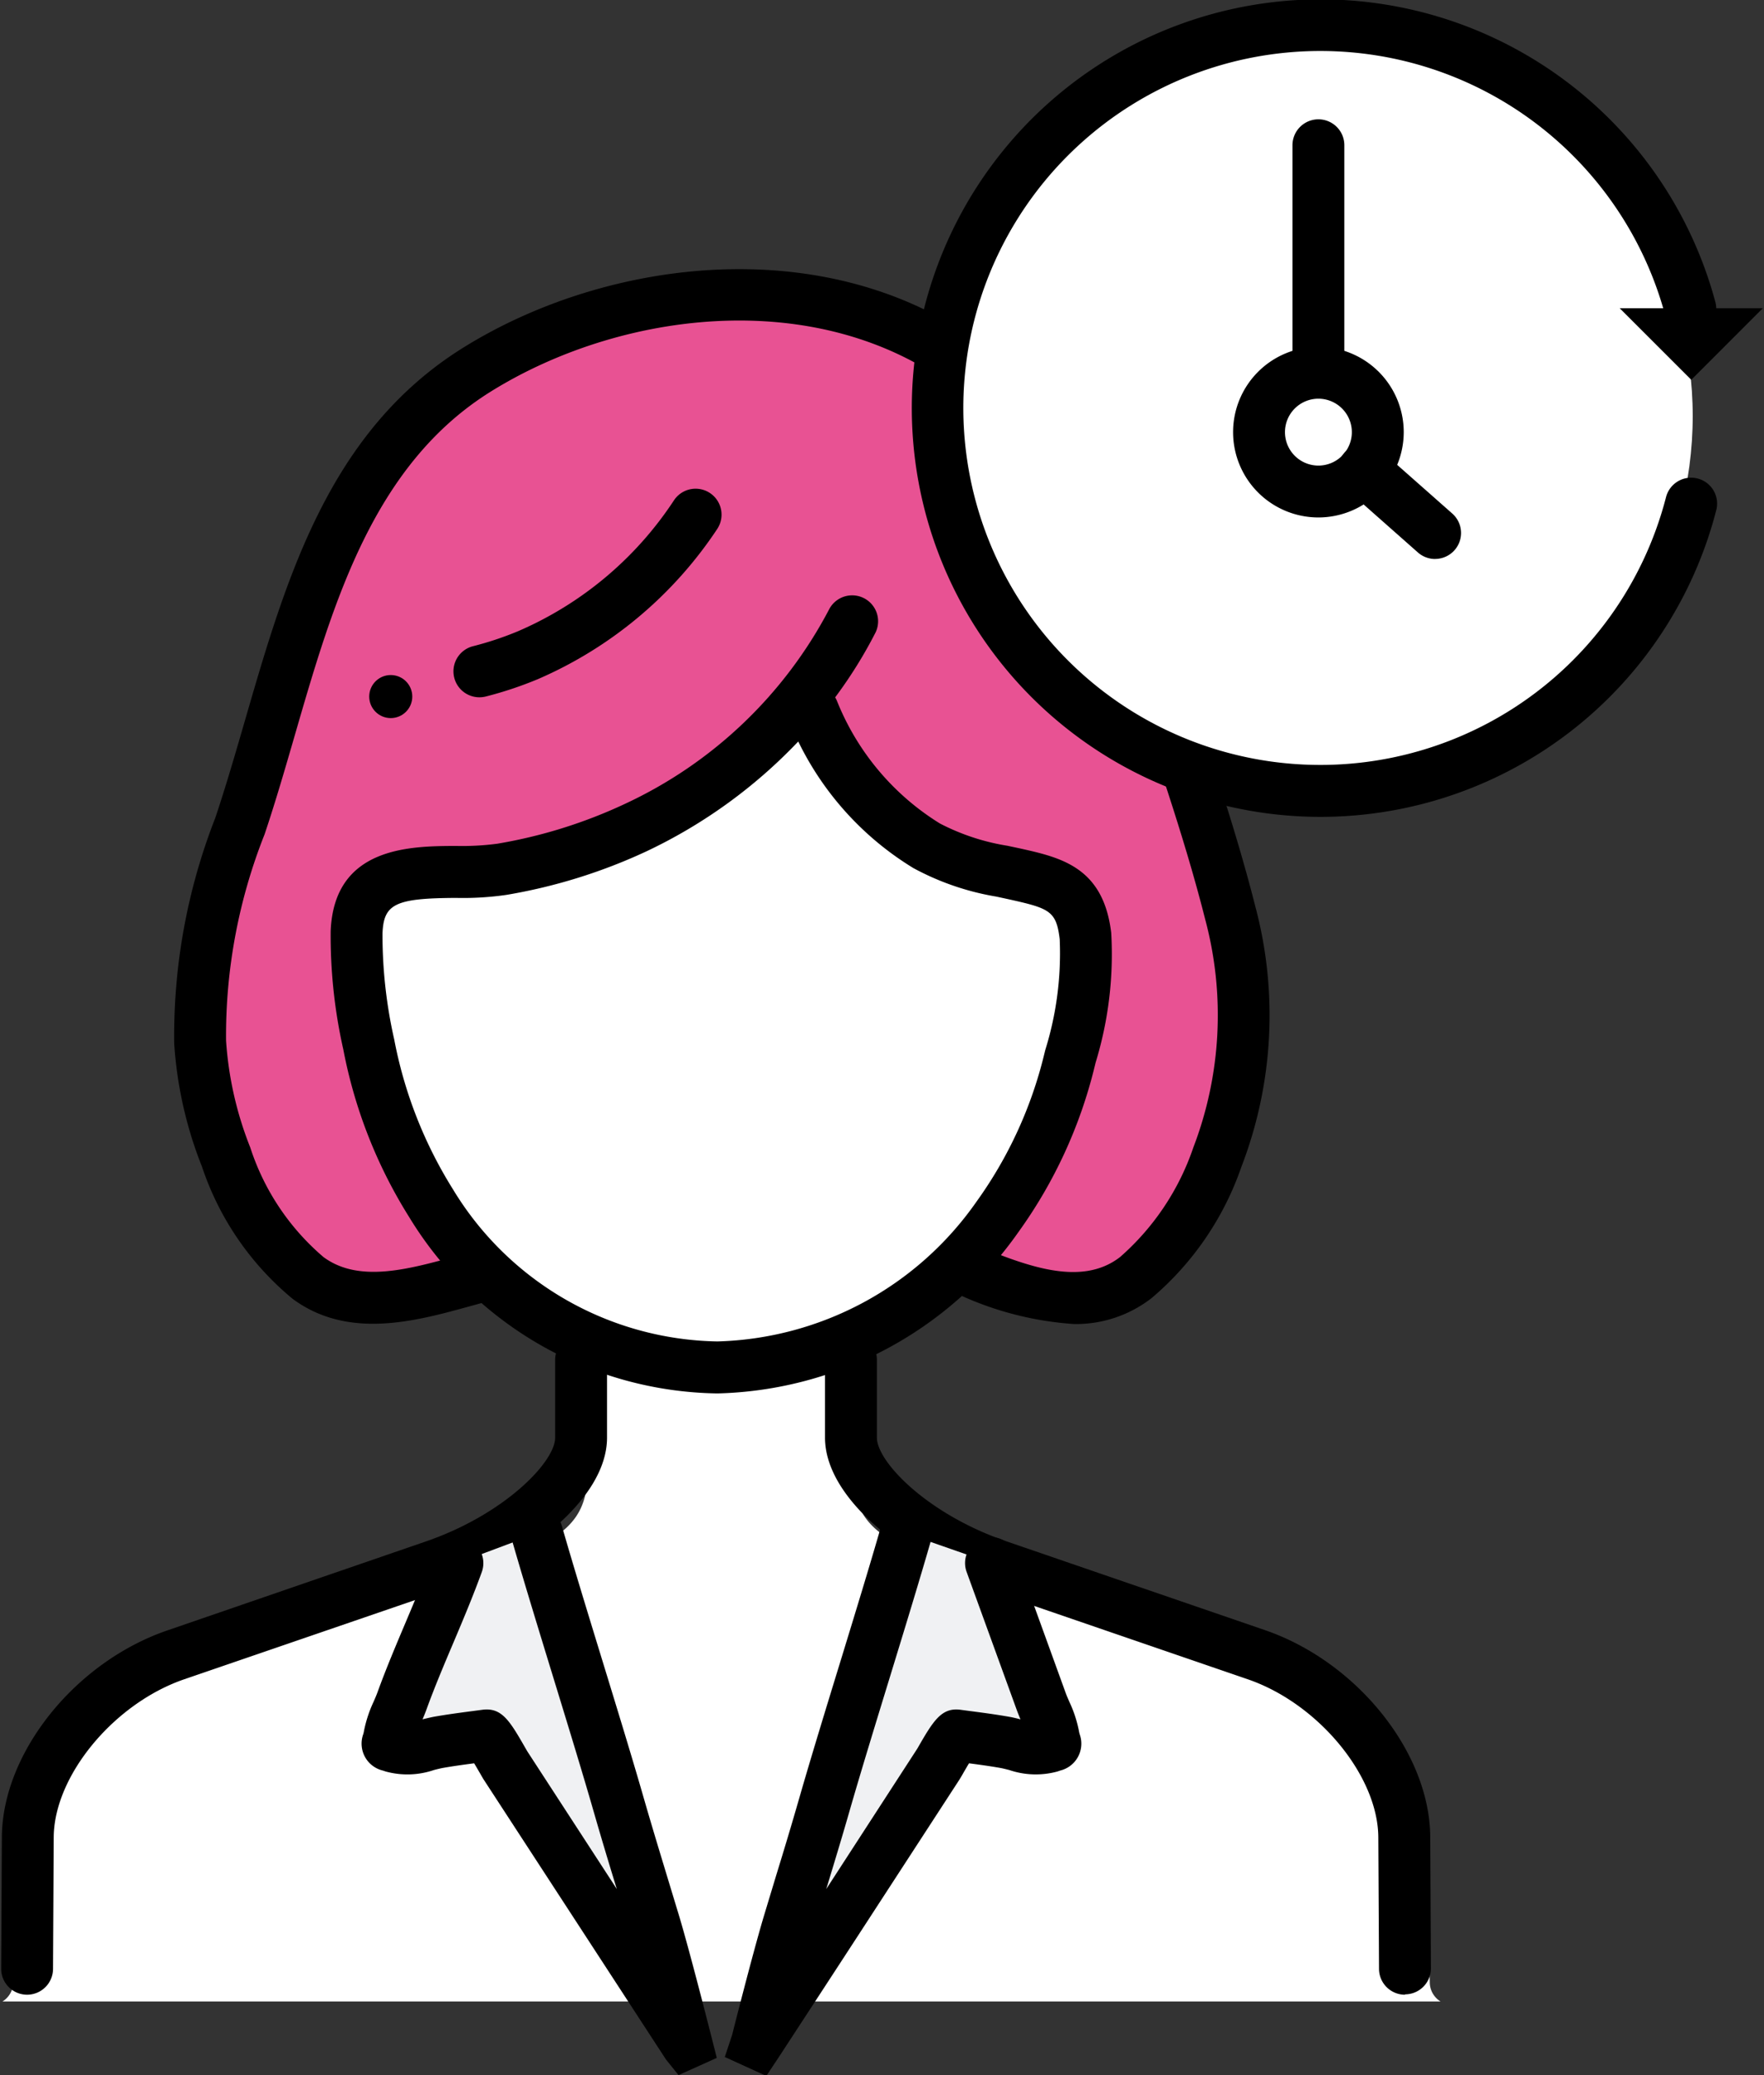 <svg xmlns="http://www.w3.org/2000/svg" width="68" height="80" viewBox="0 0 68 80">
  <rect x="0" y="0" width="68" height="80" fill="#333333" stroke="none"/>
  <title>ico-staffing</title>
  <g>
    <path d="M33.287,52.194H22.247c.228.161.388-.448.388-.147v4.865c0,2.6-2.48,2.9-5.647,3.991L5.014,65.015A7.144,7.144,0,0,0,.54,71.173l-.03,5.26a.874.874,0,0,1-.415.728H55.531a.876.876,0,0,1-.415-.72l-.075-5.261a7.237,7.237,0,0,0-4.521-6.165L38.544,60.9c-3.165-1.086-5.645-1.39-5.645-3.99V52.047C32.9,51.746,33.058,52.355,33.287,52.194Z" fill="#fff"/>
    <path d="M54.159,76.9a1,1,0,0,1-1-.994l-.027-5.079c-.014-2.366-2.315-5.153-5.028-6.086l-9.952-3.418c-3.078-1.055-6.349-3.482-6.349-5.9v-3a1,1,0,0,1,2,0v3c0,.933,1.947,2.958,5,4l9.952,3.419c3.559,1.221,6.359,4.721,6.378,7.965l.027,5.079a1,1,0,0,1-.994,1Z"/>
    <path d="M1.045,76.9H1.039a1,1,0,0,1-.994-1l.027-5.078c.019-3.245,2.82-6.745,6.378-7.966L16.4,59.432c3.052-1.048,5-3.073,5-4.006v-3a1,1,0,1,1,2,0v3c0,2.414-3.272,4.841-6.351,5.9L7.1,64.74c-2.713.933-5.015,3.72-5.029,6.087l-.027,5.078A1,1,0,0,1,1.045,76.9Z"/>
    <g>
      <g>
        <path d="M20.7,59.113c.9,3.121,2.265,7.387,3.163,10.51.439,1.526.914,3.042,1.369,4.563a22.484,22.484,0,0,1,1.226,4.587c-1.18-1.542-2.165-3.316-3.227-4.95l-3.75-5.771a6.9,6.9,0,0,0-.744-1.145c-.612.081-1.226.154-1.833.262a3.62,3.62,0,0,1-1.7.182c-.378-.137-.255-.011-.182-.467a7.827,7.827,0,0,1,.471-1.3c.644-1.775,1.5-3.546,2.142-5.322" fill="#f0f1f3"/>
        <path d="M26.157,80l-.487-.606L18.642,68.6c-.015-.023-.06-.1-.121-.207-.094-.162-.174-.3-.243-.414-.4.052-.8.107-1.2.177-.108.02-.226.05-.348.081a3.173,3.173,0,0,1-1.865.057l-.105-.035A1.068,1.068,0,0,1,14,66.863a.828.828,0,0,0,.032-.137,4.894,4.894,0,0,1,.371-1.124c.054-.123.106-.245.149-.361.329-.909.715-1.82,1.087-2.7.364-.862.741-1.754,1.053-2.619a1,1,0,1,1,1.881.681c-.331.915-.717,1.831-1.091,2.716-.364.858-.739,1.745-1.05,2.607-.043.116-.092.236-.144.358.154-.038.3-.073.44-.1.5-.088,1-.155,1.5-.22l.376-.05c.744-.091,1.048.431,1.651,1.48l.073.126,3.449,5.306c-.3-.974-.593-1.949-.875-2.928-.446-1.551-1.009-3.387-1.572-5.223-.569-1.858-1.139-3.717-1.591-5.287a1,1,0,1,1,1.922-.553c.449,1.56,1.015,3.407,1.581,5.254s1.133,3.694,1.582,5.257c.288,1,.592,2,.895,3l.472,1.556c.43,1.443,1.2,4.49,1.234,4.619l.206.815Z"/>
      </g>
      <g>
        <path d="M34.926,59.113c-.9,3.121-2.265,7.387-3.163,10.51-.439,1.526-.914,3.042-1.369,4.563a22.484,22.484,0,0,0-1.226,4.587c1.18-1.542,2.165-3.316,3.227-4.95l3.75-5.771a6.9,6.9,0,0,1,.744-1.145c.612.081,1.226.154,1.833.262a3.62,3.62,0,0,0,1.7.182c.378-.137.255-.011.182-.467a7.827,7.827,0,0,0-.471-1.3q-.966-2.662-1.931-5.327" fill="#f0f1f3"/>
        <path d="M29.54,80.032l-1.6-.731.284-.855c.012-.057.782-3.1,1.213-4.546l.492-1.627c.3-.973.593-1.948.874-2.926.451-1.569,1.019-3.424,1.589-5.28.563-1.838,1.127-3.677,1.574-5.231a1,1,0,1,1,1.922.553c-.45,1.564-1.017,3.414-1.584,5.264s-1.131,3.688-1.579,5.246c-.281.979-.577,1.953-.874,2.927l3.513-5.418c.606-1.057.922-1.586,1.653-1.494l.383.051c.5.065,1,.132,1.5.22.137.023.285.059.439.1-.053-.123-.1-.243-.143-.359L37.262,60.6a1,1,0,1,1,1.881-.682l1.93,5.327c.042.117.095.239.149.363a4.789,4.789,0,0,1,.369,1.121.947.947,0,0,0,.032.137,1.067,1.067,0,0,1-.756,1.393l-.1.035a3.182,3.182,0,0,1-1.864-.057c-.122-.031-.241-.061-.349-.081-.4-.07-.8-.125-1.2-.177-.066.109-.148.249-.249.426-.057.1-.1.167-.112.19l-3.754,5.776c-1.062,1.635-3.222,4.943-3.222,4.943Z"/>
      </g>
    </g>
    <g>
      <path d="M18.933,49.108c-2.22.533-4.973,1.7-7.057.163A10.438,10.438,0,0,1,8.715,44.61a14.549,14.549,0,0,1-1-4.43,21.959,21.959,0,0,1,1.535-8.331c2.092-6.213,3.093-13.832,9.139-17.6,5.83-3.632,14.326-4.214,19.744.516a19.8,19.8,0,0,1,5.654,8.9c1.227,3.824,2.659,7.647,3.642,11.542a15.241,15.241,0,0,1-.5,9.4,10.839,10.839,0,0,1-3.137,4.639c-2.011,1.565-4.613.47-6.679-.365" fill="#e85293"/>
      <path d="M41.4,51.044a12.563,12.563,0,0,1-4.551-1.189l-.11-.044.75-1.854L37.6,48c1.9.77,4.058,1.643,5.58.459A9.8,9.8,0,0,0,46,44.242a14.268,14.268,0,0,0,.462-8.787c-.676-2.675-1.585-5.373-2.465-7.982-.393-1.167-.786-2.333-1.16-3.5a18.745,18.745,0,0,0-5.36-8.457c-5.256-4.59-13.315-3.685-18.558-.42-4.537,2.828-6.073,8.131-7.558,13.26-.367,1.266-.746,2.574-1.162,3.81a21.04,21.04,0,0,0-1.485,7.948,13.548,13.548,0,0,0,.934,4.126,9.325,9.325,0,0,0,2.824,4.224c1.358,1,3.255.475,5.09-.029.39-.108.772-.213,1.139-.3l.469,1.945c-.348.083-.708.183-1.077.284-2.079.573-4.667,1.288-6.807-.287a11.2,11.2,0,0,1-3.5-5.1,15.577,15.577,0,0,1-1.07-4.735A23.061,23.061,0,0,1,8.3,31.529c.4-1.194.758-2.425,1.135-3.726,1.59-5.491,3.233-11.169,8.422-14.4,5.869-3.654,14.942-4.618,20.93.612a20.727,20.727,0,0,1,5.949,9.351c.372,1.157.761,2.313,1.152,3.471.891,2.645,1.813,5.382,2.509,8.132a16.269,16.269,0,0,1-.542,10.013A11.573,11.573,0,0,1,44.4,50.038,4.747,4.747,0,0,1,41.4,51.044Z"/>
    </g>
    <g>
      <path d="M31.336,27.406a10.918,10.918,0,0,0,4.383,5.207,10.527,10.527,0,0,0,3.236,1.051c1.663.372,2.666.544,2.888,2.432a13.892,13.892,0,0,1-.621,4.8,17.163,17.163,0,0,1-2.781,6.035,13.562,13.562,0,0,1-10.785,5.786,13.088,13.088,0,0,1-11.04-6.33,17.9,17.9,0,0,1-2.4-6.113,18.793,18.793,0,0,1-.47-4.335c.124-3.09,3.5-2.053,5.6-2.423a19.979,19.979,0,0,0,5.186-1.623,17.929,17.929,0,0,0,8.332-7.964" fill="#fff"/>
      <path d="M27.655,53.719a14.134,14.134,0,0,1-11.883-6.8,18.769,18.769,0,0,1-2.537-6.456,19.938,19.938,0,0,1-.488-4.568c.132-3.258,3.066-3.274,4.818-3.283a10.276,10.276,0,0,0,1.605-.085,19.016,19.016,0,0,0,4.929-1.54,16.952,16.952,0,0,0,7.872-7.513,1,1,0,0,1,1.785.9,17.471,17.471,0,0,1-1.562,2.511,1.007,1.007,0,0,1,.069.135,9.854,9.854,0,0,0,3.969,4.727,8.577,8.577,0,0,0,2.605.859l.47.1c1.588.354,3.229.72,3.529,3.261a14.265,14.265,0,0,1-.6,4.993l-.04.163a18.314,18.314,0,0,1-2.945,6.387A14.6,14.6,0,0,1,27.655,53.719Zm3.117-25.133A19.653,19.653,0,0,1,24.964,32.8,21.018,21.018,0,0,1,19.519,34.5a11.729,11.729,0,0,1-1.944.116c-2.334.012-2.784.229-2.83,1.363a18.213,18.213,0,0,0,.453,4.1,16.783,16.783,0,0,0,2.263,5.771,12.149,12.149,0,0,0,10.194,5.865,12.594,12.594,0,0,0,9.98-5.378,16.288,16.288,0,0,0,2.616-5.683l.04-.164a12.529,12.529,0,0,0,.559-4.281c-.13-1.1-.4-1.191-1.979-1.543l-.462-.1a10.231,10.231,0,0,1-3.2-1.1A11.712,11.712,0,0,1,30.772,28.586Z"/>
    </g>
    <path d="M18.482,26.882a1,1,0,0,1-.245-1.97,12.46,12.46,0,0,0,1.734-.578,13.654,13.654,0,0,0,6.018-5.058,1,1,0,0,1,1.651,1.129,15.836,15.836,0,0,1-6.9,5.775,14.537,14.537,0,0,1-2.013.672A1.041,1.041,0,0,1,18.482,26.882Z"/>
    <circle cx="15.063" cy="26.854" r="0.83"/>
    <g>
      <circle cx="50.694" cy="16.04" r="14.558" fill="#fff"/>
      <g>
        <g>
          <path d="M50.9,31.492A15.758,15.758,0,1,1,66.126,11.648a1,1,0,0,1-1.932.518,13.764,13.764,0,0,0-13.3-10.2,13.762,13.762,0,1,0,13.329,17.2,1,1,0,1,1,1.937.5A15.753,15.753,0,0,1,50.9,31.492Z"/>
          <polyline points="67.955 11.882 65.196 14.642 62.436 11.882"/>
        </g>
        <path d="M50.823,19.949a3.289,3.289,0,1,1,3.289-3.289A3.292,3.292,0,0,1,50.823,19.949Zm0-4.578a1.289,1.289,0,1,0,1.289,1.289A1.29,1.29,0,0,0,50.823,15.371Z"/>
        <path d="M50.823,14.955a1,1,0,0,1-1-1V5.6a1,1,0,0,1,2,0v8.355A1,1,0,0,1,50.823,14.955Z"/>
        <path d="M55.321,21.55a1,1,0,0,1-.662-.251l-2.748-2.43a1,1,0,1,1,1.324-1.5l2.749,2.43a1,1,0,0,1-.663,1.749Z"/>
      </g>
    </g>
  </g>
</svg>
